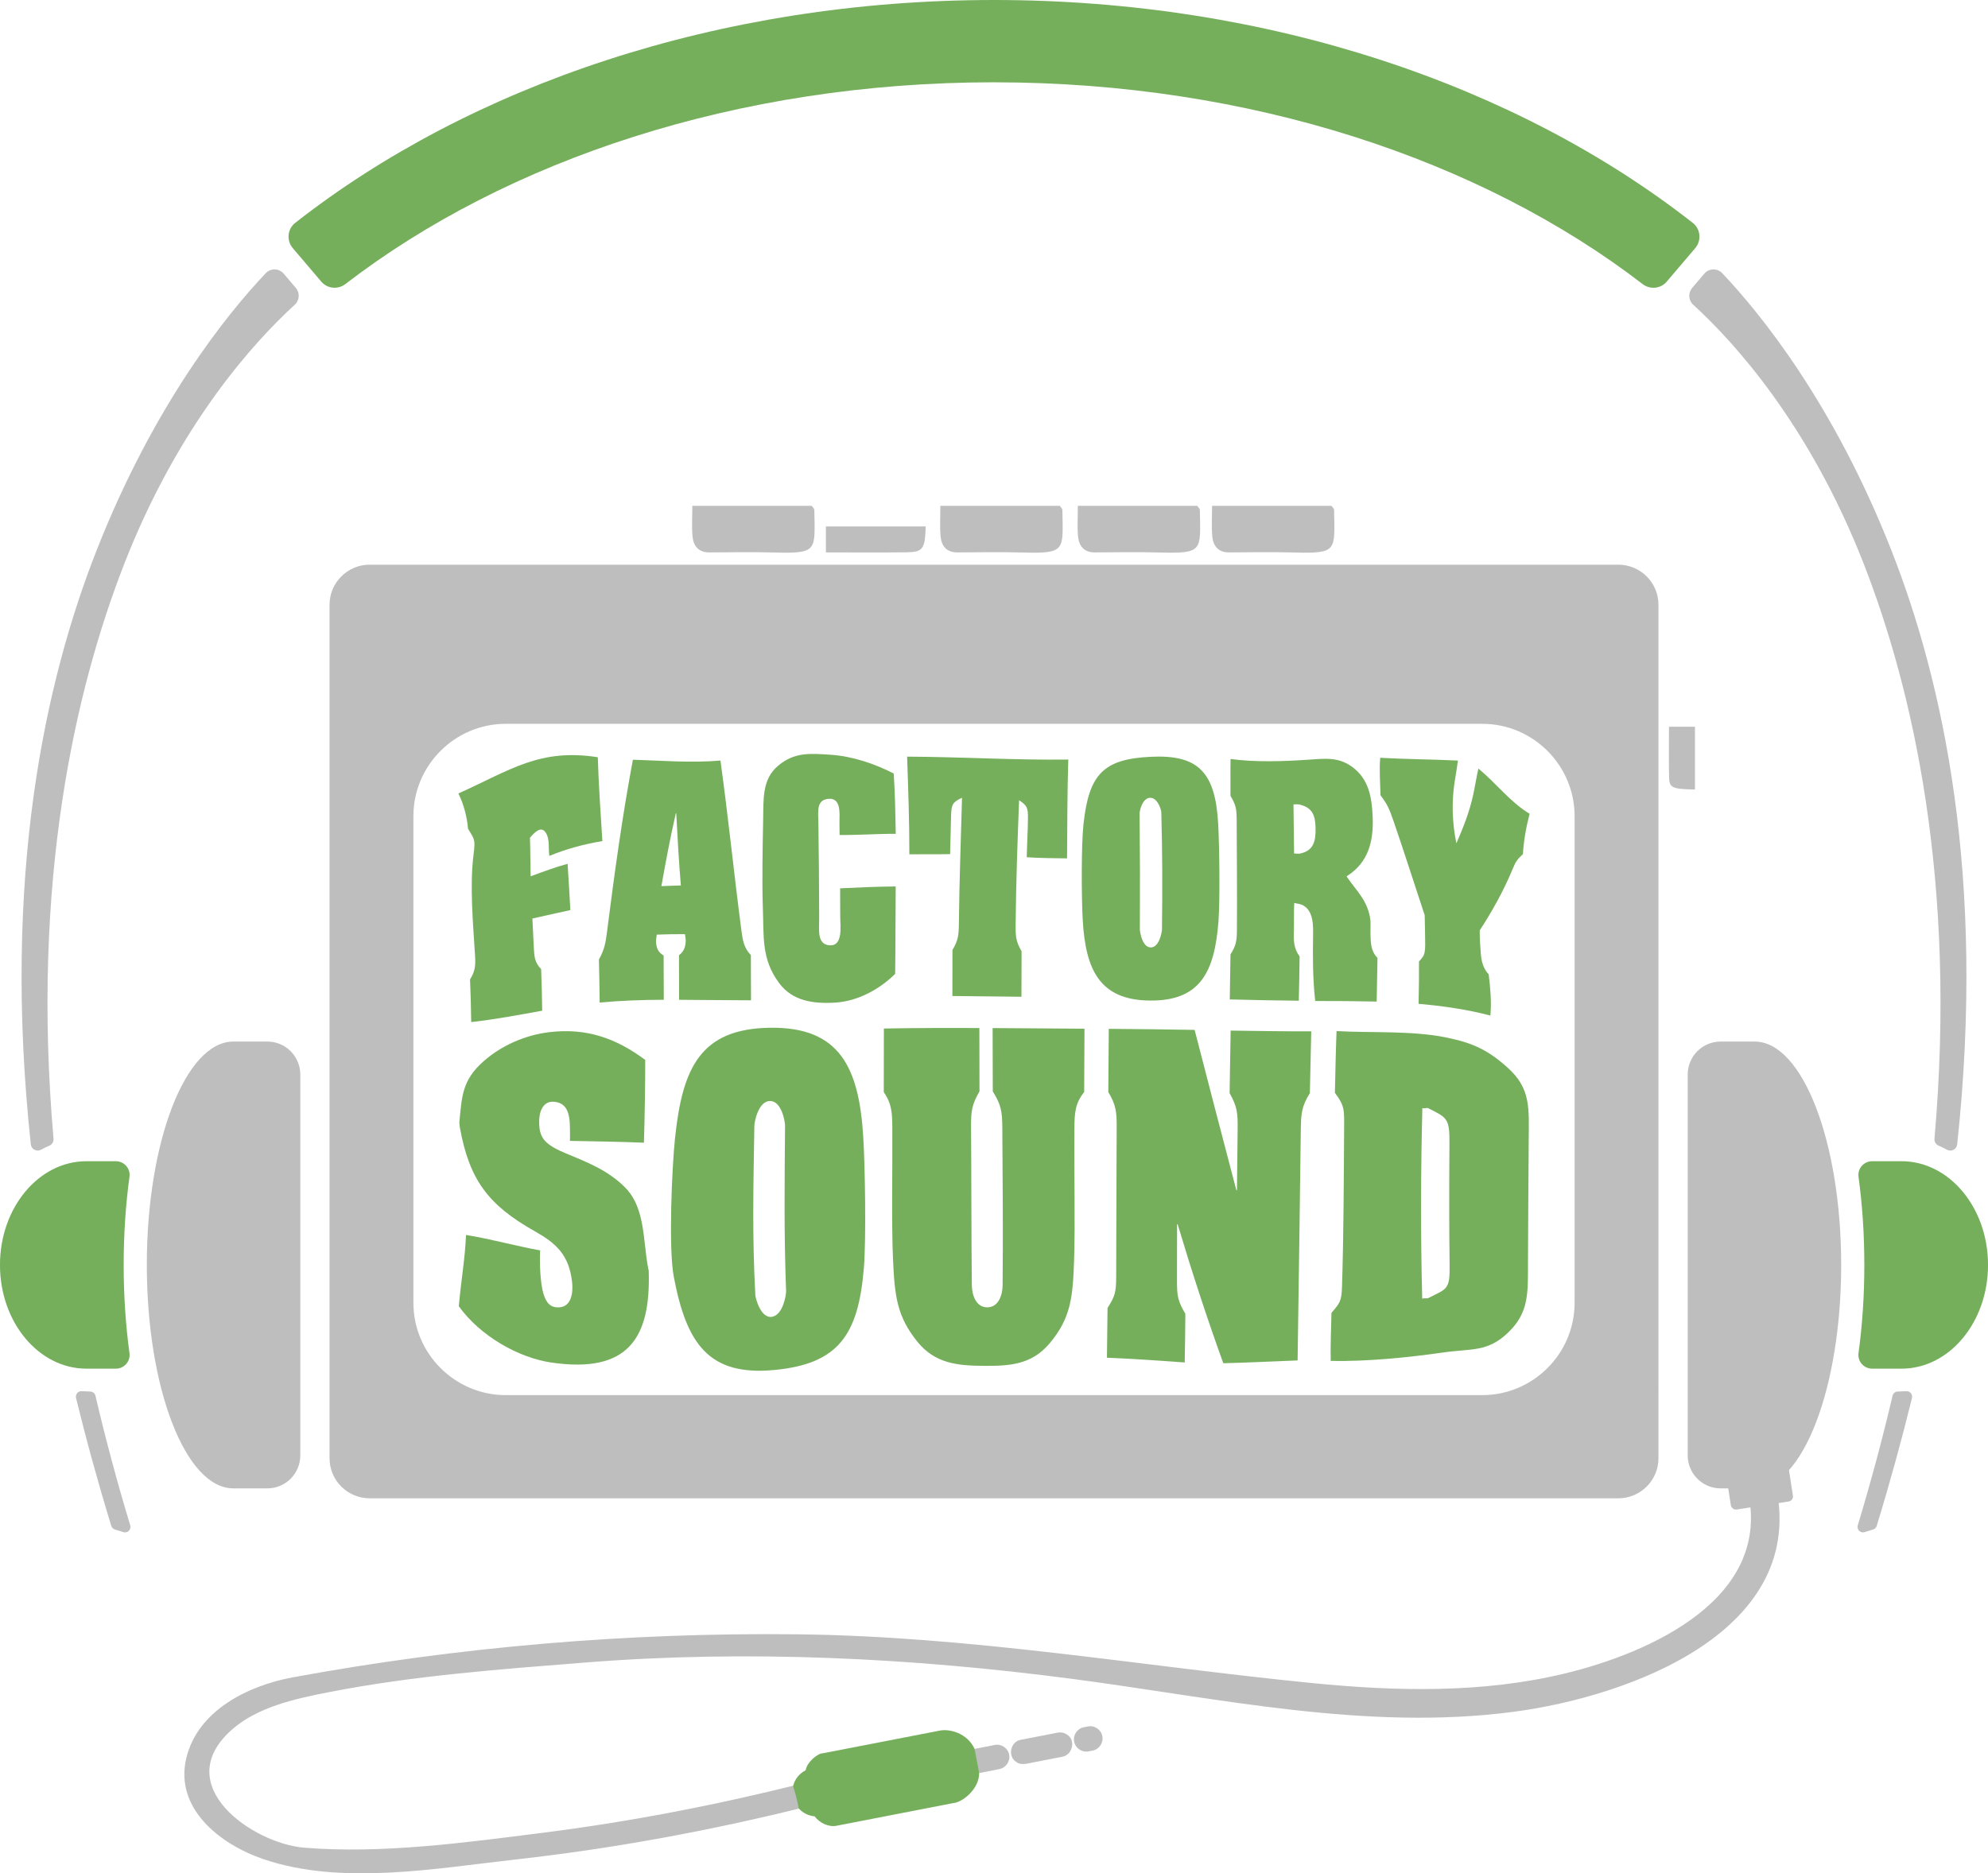 <svg xmlns="http://www.w3.org/2000/svg" viewBox="0 0 865.64 815.93">
    <defs>
        <style>
            .cls-1 {
                fill: #bebebe;
            }
            .cls-2 {
                fill: #75af5c;
            }
        </style>
    </defs>
    <g>
        <g>
            <path
                class="cls-2"
                d="M248.2,494.31c-.08-5.9,.47-13.89-7.01-14.45-4.89-.37-6.53,4.54-6.43,9.07,.06,2.41,.28,5.29,2.33,7.72,2.05,2.44,6.06,4.35,9.25,5.67,9.27,3.85,18.02,7.24,25.4,14.42,4.26,4.14,6.23,8.88,7.58,15.09,1.36,6.21,1.67,14.24,2.96,20.79,.03,.16,.18,.57,.19,.75,.98,29.42-8.9,44.97-42.4,40.08-14.31-2.09-30.96-11.53-40.28-24.52,.87-10.49,2.72-20.64,3.13-31.05,10.9,1.75,21.39,4.74,32.28,6.73-.3,5.38,.06,14.2,1.37,18.66,1.31,4.46,3.26,6.2,6.58,6.15,5.97-.09,6.43-6.94,5.95-11.11-1.37-11.85-7-16.84-16.28-22.07-20.34-11.45-28.46-22.5-32.57-45.1-.11-.58-.27-1.93-.22-2.51,1.11-11.24,1.19-18.12,10.5-26.37,7.57-6.71,17.9-11.46,28.85-12.73,15.88-1.85,28.74,2.54,41.58,12.12,0,12.05-.22,24.02-.57,36.04-10.74-.43-21.47-.59-32.21-.79,0-.68,.03-1.99,.02-2.61Z"
            />
            <path
                class="cls-2"
                d="M376.15,552.4c-2.44,29.01-11,41.73-39.27,44.32-28.27,2.59-37.98-11.46-43.5-40.68-2.35-12.44-.8-47.58,.56-60.47,3.21-30.29,10.9-47.53,41.4-47.94,30.5-.41,38.65,17.56,40.54,47.37,.8,12.69,1.31,45.05,.27,57.4Zm-47.28,11.5c.09,1.62,2.45,10.48,7.3,9.63,4.84-.85,6.17-9.62,6.12-11.21-.96-25.73-.64-46.39-.46-72.12,.01-1.59-1.46-10.7-6.56-10.66-5.1,.04-6.78,9.17-6.8,10.79-.41,26.21-.99,47.46,.42,73.57Z"
            />
            <path
                class="cls-2"
                d="M432.21,447.77c13.34,.07,26.67,.19,40.01,.28-.05,9.19-.09,18.41-.13,27.58-3.96,4.95-4.19,9.07-4.26,15.54-.19,17.53,.4,41.74-.14,57.91-.54,16.16-1.48,25.11-10.68,36.04-7.92,9.42-17.69,9.85-28.84,9.77-11.15-.08-20.98-.98-28.66-10.45-8.92-11-9.94-19.82-10.66-35.82-.72-16-.18-40.12-.31-57.45-.05-6.4-.19-10.38-3.72-15.49,.04-9.21,.04-18.48,.05-27.71,13.86-.24,27.72-.29,41.58-.21,.01,9.17,.03,18.47,.05,27.55-3.35,5.91-3.72,8.56-3.67,15.84,.16,22.23,.1,45.65,.33,68.51,.04,3.98,1.58,9.72,6.69,9.74s6.69-5.66,6.72-9.64c.22-22.89,.02-46.28-.13-68.56-.05-7.3-.56-10.03-4.15-15.84-.01-9.09-.06-18.39-.07-27.56Z"
            />
            <path
                class="cls-2"
                d="M538.37,518.41c.06-.02,.24,.06,.24-.11,.09-8.09,.21-18.81,.3-26.25s-.2-10.02-3.5-15.96c.18-8.97,.28-18.17,.45-27.22,11.7,.15,23.4,.38,35.1,.31-.21,8.97-.41,18.04-.6,26.95-3.47,5.53-3.85,8.69-3.94,15.53-.43,33.2-.89,67.4-1.4,100.87-10.79,.41-21.57,.97-32.36,1.22-7.22-20-13.8-40.18-19.88-60.55-.05,.02-.23-.06-.24,.1-.05,7.56-.01,17.66-.04,24.59-.03,6.93,.51,8.93,3.64,14.35-.04,6.96-.13,14.14-.28,21.18-11.28-.83-22.56-1.6-33.86-2.06,.12-7.2,.2-14.55,.26-21.65,3.29-5.26,3.73-6.77,3.76-13.62,.09-20.61,.1-44.03,.22-64.81,.04-6.91-.28-10.03-3.65-15.64,.06-9.1,.12-18.36,.21-27.53,12.46,.09,24.92,.24,37.38,.46,6.01,23.29,12.05,46.58,18.18,69.84Z"
            />
            <path
                class="cls-2"
                d="M629.49,451.83c11.81,2.36,18.46,5.49,27.13,13.32,10.01,9.06,9.12,17.56,9.03,31.7-.09,14.13-.28,38.47-.31,52.34-.03,13.87,.54,22.3-8.51,31.07-9.06,8.77-15.86,7.01-28.57,8.83-14.83,2.12-32.86,3.97-48.82,3.66-.17-6.96,.21-14.06,.32-20.92,3.59-4.26,4.39-4.95,4.59-11.33,.74-22.89,.79-48.72,.94-71.65,.04-6.6-.49-8.06-4.03-12.87,.22-8.86,.36-17.89,.72-26.89,15.47,.85,32.56-.26,47.52,2.73Zm-10.2,113.83c.8-.41,1.99,.04,2.73-.34,8.21-4.16,9.37-3.54,9.19-14.77-.24-14.63-.18-37.79-.07-52.34,.09-11.17-.94-11.32-9.18-15.51-.75-.38-1.83,.3-2.62-.09-.7,27.72-.78,55.34-.06,83.05Z"
            />
            <path
                class="cls-2"
                d="M239.21,372.8c-.56-3.42,.38-7.26-1.69-10.3-2.07-3.04-5.18,.5-6.76,2.39,.21,5.62,.16,11.18,.3,16.78,5.32-1.97,10.62-3.94,16.09-5.44,.44,6.72,.84,13.44,1.2,20.16-5.51,1.19-11.02,2.42-16.52,3.68,.2,4.07,.41,8.52,.6,12.5,.19,3.98,.37,6.66,3.2,9.53,.22,6.02,.39,12.07,.46,18.1-10.28,1.85-20.52,3.82-30.91,4.96-.06-6.19-.27-12.43-.51-18.57,2.31-3.75,2.45-6.07,2.16-10.72-.87-13.99-2.34-30.16-.62-43.79,.81-6.37,.48-6.41-2.43-11.15-.43-5.27-1.82-10.49-4.18-15.34,22.72-10.23,35.36-19.74,60.7-15.78,.37,12.19,1.23,24.35,1.99,36.52-8.01,1.35-15.6,3.36-23.08,6.46Z"
            />
            <path
                class="cls-2"
                d="M289.05,435.45c-9.35,.02-18.63,.36-27.94,1.2-.08-6.23-.14-12.55-.32-18.72,2.5-4.53,2.94-7.39,3.62-12.78,3.12-24.52,6.56-49.73,11.18-74.26,12.92,.4,25.18,1.46,38.12,.37,3.4,24.56,5.89,49.32,9.11,73.88,.56,4.26,1.06,7.72,4.14,10.84,.03,6.56,.05,13.13,.06,19.7-10.44,0-20.89-.18-31.33-.22,0-6.47-.02-12.95-.03-19.42,2.09-1.61,2.77-3.38,2.92-6,.06-1.02-.19-2.14-.32-3.17-4.09-.03-8.17,.05-12.26,.2-.13,.97-.4,2.19-.34,3.13,.17,2.8,.88,4.52,3.3,5.96,.03,6.43,.06,12.87,.08,19.3Zm7.42-49.78c-.88-10.45-1.46-20.96-2.01-31.4,0-.06-.17-.06-.19,0-2.41,10.46-4.39,21.08-6.28,31.68,2.83-.09,5.65-.23,8.48-.29Z"
            />
            <path
                class="cls-2"
                d="M365.53,358.1c.05-3.9,.71-10.62-4.72-10.18s-4.54,5.39-4.45,10.66c.2,12.46,.29,28.57,.34,41.04,.02,5.28-1.1,11.81,4.64,12.11,5.73,.3,4.59-8.13,4.53-12.12-.06-3.98-.01-8.65-.05-12.7,8.06-.4,16.12-.75,24.2-.82-.13,12.7-.06,25.34-.24,38.09-7.08,6.95-16.53,11.94-26.19,12.51-9.67,.58-18.53-.8-24.23-8.38-7.9-10.51-6.72-20.19-7.2-33.21-.38-10.32-.09-26.83,.12-36.81,.21-9.98-.64-18.75,6.55-24.79,7.19-6.04,14.03-5.35,23.09-4.75,9.06,.6,19,3.89,27.24,8.16,.57,8.81,.72,17.48,.88,26.26-8.16-.04-16.3,.59-24.46,.51-.01-1.55-.07-4.16-.06-5.58Z"
            />
            <path
                class="cls-2"
                d="M394.99,329.55c23.39,.1,46.83,1.57,70.18,1.27-.47,14.34-.41,28.7-.54,43.05-5.85-.09-11.71-.11-17.55-.5,.1-5.16,.49-12.07,.53-16.82,.04-4.75-.35-5.69-3.86-8-.72,17.99-1.34,36.56-1.51,54.25-.05,5.16,.14,7.3,2.59,11.51-.04,6.54-.07,13.23-.06,19.82-10.02-.09-20.05-.24-30.07-.32,0-6.67-.01-13.43,.03-20.04,2.5-4.22,2.74-6.38,2.8-11.58,.18-17.84,.87-36.6,1.36-54.74-3.91,1.9-4.6,2.67-4.76,7.57-.16,4.9-.23,11.73-.42,16.99-5.92,.12-11.83,0-17.75,.08,.02-14.2-.49-28.35-.97-42.53Z"
            />
            <path
                class="cls-2"
                d="M530.55,401.43c-1.71,21.94-7.92,34.55-29.82,34.36-21.9-.2-28.05-13.39-29.28-35.16-.53-9.27-.67-32.64,.35-41.82,2.38-21.57,8.58-28.16,29.14-29.19,20.56-1.03,28.21,6.36,29.49,29.05,.55,9.66,.85,33.43,.12,42.77Zm-34.23,3.26c0,1.11,1.01,7.9,4.73,7.96,3.72,.05,4.89-6.66,4.91-7.79,.21-18.25,.21-32.9-.29-51.09-.03-1.12-1.66-6.49-4.98-6.29-3.32,.21-4.5,5.76-4.48,6.87,.18,17.93,.22,32.33,.12,50.34Z"
            />
            <path
                class="cls-2"
                d="M563.37,405.8c-.11,4.08,.03,7.39,2.52,10.76-.07,6.43-.2,12.87-.35,19.3-10.02-.11-20.04-.29-30.05-.56,.11-6.53,.2-13.14,.3-19.62,2.57-4.01,2.78-6.1,2.81-11.15,.1-15.19-.04-32.21-.11-47.35-.02-5.03-.37-6.58-2.71-10.6,.05-5.26-.06-10.65,.04-15.99,10.92,1.46,23.17,1.02,33.77,.3,7.54-.51,13.19-1.26,19.19,3.13,7.19,5.25,8.58,13.12,8.93,21.84,.43,10.51-1.83,19.78-11.23,25.74-.15,.1-.08,.21-.05,.25,4.47,6.53,9.23,10.49,10.29,18.92,.15,1.19-.02,4.18,.03,5.84,.11,3.94,.07,7.6,3.05,10.58-.12,6.35-.25,12.69-.34,19.03-8.93-.18-17.85-.26-26.78-.24-1.1-10.21-1.08-19-.91-29.66,.08-5.07-.41-12.09-7.27-12.83-.26-.03-.94-.36-.96-.06-.19,3.99-.03,8.3-.14,12.38Zm.12-34.03c.75-.08,1.77,.16,2.47,.02,6.08-1.19,7-5.52,6.88-11.13-.12-5.61-1.39-8.98-7.17-10.28-.67-.15-1.73,0-2.45-.04,.12,7.15,.2,14.28,.27,21.44Z"
            />
            <path
                class="cls-2"
                d="M606.78,357.59c-1.84-5.33-2.6-7.11-5.67-11.24-.1-5.33-.58-10.9-.12-16.3,11.28,.64,22.55,.66,33.84,1.21-.49,3.46-.71,4.93-1.35,8.77-1.43,8.59-1.2,18.37,.68,27.27,3.01-6.94,5.6-13.36,7.28-20.98,.75-3.41,1.49-7.98,2.3-11.56,7.74,6.31,13.66,14.45,22.3,19.68-1.5,5.83-2.57,11.59-2.9,17.55-2.5,2.37-3.12,3.15-4.57,6.7-3.67,8.94-8.79,18.17-14.24,26.52-.03,3.45,.18,6.6,.46,10.06,.28,3.46,.99,6.46,3.44,9.1,.72,6.12,1.28,11.79,.74,17.96-10.28-2.72-20.7-4.17-31.28-5.13,.17-6.15,.23-12.34,.19-18.47,1.31-1.43,2.2-2.26,2.5-4.33,.3-2.07,.17-3.24,.17-5.82,0-2.58-.16-7-.19-9.97-4.46-13.41-9.13-28.13-13.58-41.03Z"
            />
        </g>
        <g>
            <g>
                <path class="cls-1" d="M301.47,220.31h51.94c.23,.35,1.17,1.11,1.18,1.87,.25,17.72,1.71,19-17.87,18.45-9.28-.26-18.58-.07-27.87-.03-4.71,.02-6.92-2.83-7.3-6.96-.39-4.28-.09-8.62-.09-13.32Z" />
                <path class="cls-1" d="M359.63,240.59v-11.31h43.45c-.31,9.88-1.16,11.17-8.37,11.27-11.24,.16-22.49,.04-35.08,.04Z" />
                <path class="cls-1" d="M409.48,220.31h51.94c.23,.35,1.17,1.11,1.18,1.87,.25,17.72,1.71,19-17.87,18.45-9.28-.26-18.58-.07-27.87-.03-4.71,.02-6.92-2.83-7.3-6.96-.39-4.28-.09-8.62-.09-13.32Z" />
                <path class="cls-1" d="M469.34,220.31h51.94c.23,.35,1.17,1.11,1.18,1.87,.25,17.72,1.71,19-17.87,18.45-9.28-.26-18.58-.07-27.87-.03-4.71,.02-6.92-2.83-7.3-6.96-.39-4.28-.09-8.62-.09-13.32Z" />
                <path class="cls-1" d="M527.79,220.31h51.94c.23,.35,1.17,1.11,1.18,1.87,.25,17.72,1.71,19-17.87,18.45-9.28-.26-18.58-.07-27.87-.03-4.71,.02-6.92-2.83-7.3-6.96-.39-4.28-.09-8.62-.09-13.32Z" />
                <g id="bottoneDX"><path class="cls-1" d="M726.73,316.53h11.31v27.34c-9.88-.19-11.17-.73-11.27-5.27-.16-7.08-.04-14.16-.04-22.08Z" /></g>
                <g id="cassetta">
                    <path
                        class="cls-1"
                        d="M704.72,245.95H160.92c-9.59,0-17.43,7.84-17.43,17.43v371.77c0,9.59,7.84,17.43,17.43,17.43H704.72c9.59,0,17.43-7.84,17.43-17.43V263.38c0-9.59-7.84-17.43-17.43-17.43Zm-19.09,321.52c0,22.09-18.08,40.17-40.17,40.17H220.18c-22.09,0-40.17-18.08-40.17-40.17v-212.04c0-22.09,18.08-40.17,40.17-40.17h425.28c22.09,0,40.17,18.08,40.17,40.17v212.04Z"
                    />
                </g>
            </g>
            <path
                class="cls-2"
                d="M432.82,35.85c111.64,0,212.16,33.83,282.42,87.87,3.25,2.5,7.85,2.06,10.51-1.06l12.4-14.58c2.81-3.3,2.36-8.32-1.04-10.99C660.83,37.31,552.72,0,432.82,0c-119.9,0-228.01,37.31-304.29,97.08-3.41,2.67-3.85,7.69-1.04,10.99l12.4,14.58c2.66,3.12,7.26,3.56,10.51,1.06,70.26-54.03,170.79-87.87,282.42-87.87Z"
            />
            <g>
                <path
                    class="cls-2"
                    d="M811.79,550.94c0-13.47-.89-26.39-2.53-38.41-.49-3.59,2.33-6.77,5.94-6.77h12.78c20.8,0,37.67,20.23,37.67,45.18,0,24.95-16.86,45.18-37.67,45.18h-12.78c-3.61,0-6.43-3.18-5.94-6.77,1.64-12.02,2.53-24.94,2.53-38.41Z"
                />
                <path class="cls-1" d="M734.88,468.02c0-7.94,6.41-14.37,14.32-14.37h14.84c20.8,0,37.67,43.56,37.67,97.3,0,53.74-16.86,97.3-37.67,97.3h-14.84c-7.91,0-14.32-6.43-14.32-14.37v-165.86Z" />
                <path
                    class="cls-1"
                    d="M832.53,608.89c-4.4,17.99-9.48,36.53-15.34,55.68-.23,.75-.82,1.35-1.57,1.59l-3.73,1.16c-1.81,.57-3.5-1.15-2.95-2.97,5.86-19.38,10.86-38.18,15.14-56.44,.24-1.04,1.15-1.78,2.21-1.83l3.8-.16c1.59-.07,2.81,1.41,2.43,2.96Z"
                />
                <path
                    class="cls-1"
                    d="M736.83,125.39l5.27-6.19c2.03-2.39,5.66-2.49,7.82-.22,16.79,17.73,48.57,56.94,73.65,120.71,22.48,57.15,41.18,142.18,28.65,258.77-.23,2.13-2.54,3.32-4.42,2.3-1.18-.64-2.38-1.22-3.61-1.74s-1.97-1.72-1.86-3.03c9.83-112.25-9.55-196.01-30.83-250.5-23.82-60.98-56.85-96.91-74.24-112.79-2.09-1.91-2.27-5.15-.43-7.3Z"
                />
                <path
                    class="cls-2"
                    d="M53.85,550.94c0-13.47,.89-26.39,2.53-38.41,.49-3.59-2.33-6.77-5.94-6.77h-12.78c-20.8,0-37.67,20.23-37.67,45.18s16.86,45.18,37.67,45.18h12.78c3.61,0,6.43-3.18,5.94-6.77-1.64-12.02-2.53-24.94-2.53-38.41Z"
                />
                <path class="cls-1" d="M130.76,468.02c0-7.94-6.41-14.37-14.32-14.37h-14.84c-20.8,0-37.67,43.56-37.67,97.3,0,53.74,16.86,97.3,37.67,97.3h14.84c7.91,0,14.32-6.43,14.32-14.37v-165.86Z" />
                <path
                    class="cls-1"
                    d="M33.11,608.89c4.4,17.99,9.48,36.53,15.34,55.68,.23,.75,.82,1.35,1.57,1.59l3.73,1.16c1.81,.57,3.5-1.15,2.95-2.97-5.86-19.38-10.86-38.18-15.14-56.44-.24-1.04-1.15-1.78-2.21-1.83l-3.8-.16c-1.59-.07-2.81,1.41-2.43,2.96Z"
                />
                <path
                    class="cls-1"
                    d="M128.81,125.39l-5.27-6.19c-2.03-2.39-5.66-2.49-7.82-.22-16.79,17.73-48.57,56.94-73.65,120.71C19.59,296.84,.89,381.86,13.42,498.46c.23,2.13,2.54,3.32,4.42,2.3,1.18-.64,2.38-1.22,3.61-1.74,1.21-.51,1.97-1.72,1.86-3.03-9.83-112.25,9.55-196.01,30.83-250.5,23.82-60.98,56.85-96.91,74.24-112.79,2.09-1.91,2.27-5.15,.43-7.3Z"
                />
                <path
                    class="cls-1"
                    d="M772.87,645.26c-1.88-7.79-13.89-4.49-12.01,3.31,11.45,47.57-42.55,71.42-79.56,80.33-35.99,8.67-73.48,7.78-110.08,4.14-75.31-7.49-148.58-20.42-224.6-21.23-73.07-.77-146.7,5.42-219.14,18.75-18.95,3.48-41.45,14.18-46.4,35.35-5.06,21.62,14.45,37.31,33.68,43.85,33.89,11.54,74.72,4.04,109.36,.18,43.1-4.8,85.73-12.68,127.79-23.22,7.77-1.95,4.73-11.76-3.06-9.81-37.09,9.29-74.59,16.56-112.54,21.35-33.62,4.25-69.98,9.27-103.9,6.49-22.21-1.83-58.69-26.95-31.68-51.2,11.34-10.18,28.28-13.77,42.65-16.57,36.9-7.2,74.24-9.92,111.71-12.89,70.45-5.59,142.18-2.03,212.24,7.2,63.36,8.35,127.67,22.75,191.81,14.27,50.07-6.61,129.39-35.2,113.72-100.32Z"
                />
                <path class="cls-1" d="M471.95,752.29c-1.44,.28-2.64,1.13-3.41,2.27-.76,1.13-1.1,2.56-.82,4.01,.56,2.89,3.38,4.79,6.28,4.24l1.76-.35c2.89-.56,4.79-3.38,4.23-6.27-.57-2.91-3.37-4.8-6.28-4.24l-1.75,.34Z" />
                <path class="cls-1" d="M464.57,755.45c-1.17-.79-2.62-1.08-4-.81l-16.06,3.12c-4.55,.73-5.89,7.23-1.97,9.69,1.88,1.46,4.59,.72,6.69,.29,0,0,13.37-2.6,13.37-2.6,4.45-.8,5.93-7.24,1.97-9.69h0Z" />
                <path
                    class="cls-2"
                    d="M426.37,772.25c-.03,7.36-7.69,12.85-11.26,13.07,0,0-50.78,9.87-50.78,9.87-3.39,.7-7.41-1.1-9.59-4.08-2.7-.24-5.17-1.5-6.96-3.47-.57-3.31-1.47-6.61-2.44-9.71,0,0,0,0,.01,0,.7-3,2.7-5.49,5.47-6.9,.55-3.65,5.47-7.48,7.39-7.38,0,0,50.79-9.85,50.79-9.85,4.4-.98,12.16,1.01,15.37,7.91,1.41,3.49,2.12,7,2.01,10.53Z"
                />
                <path class="cls-1" d="M426.37,772.25l8.82-1.74c2.82-.54,4.8-3.47,4.23-6.27-.49-2.84-3.44-4.82-6.27-4.23,0,0-8.79,1.71-8.79,1.71l2.01,10.53Z" />
                <rect class="cls-1" x="750.58" y="612.61" width="27.35" height="43.3" rx="2.21" ry="2.21" transform="translate(-87.99 124.3) rotate(-8.79)" />
            </g>
        </g>
    </g>
</svg>
